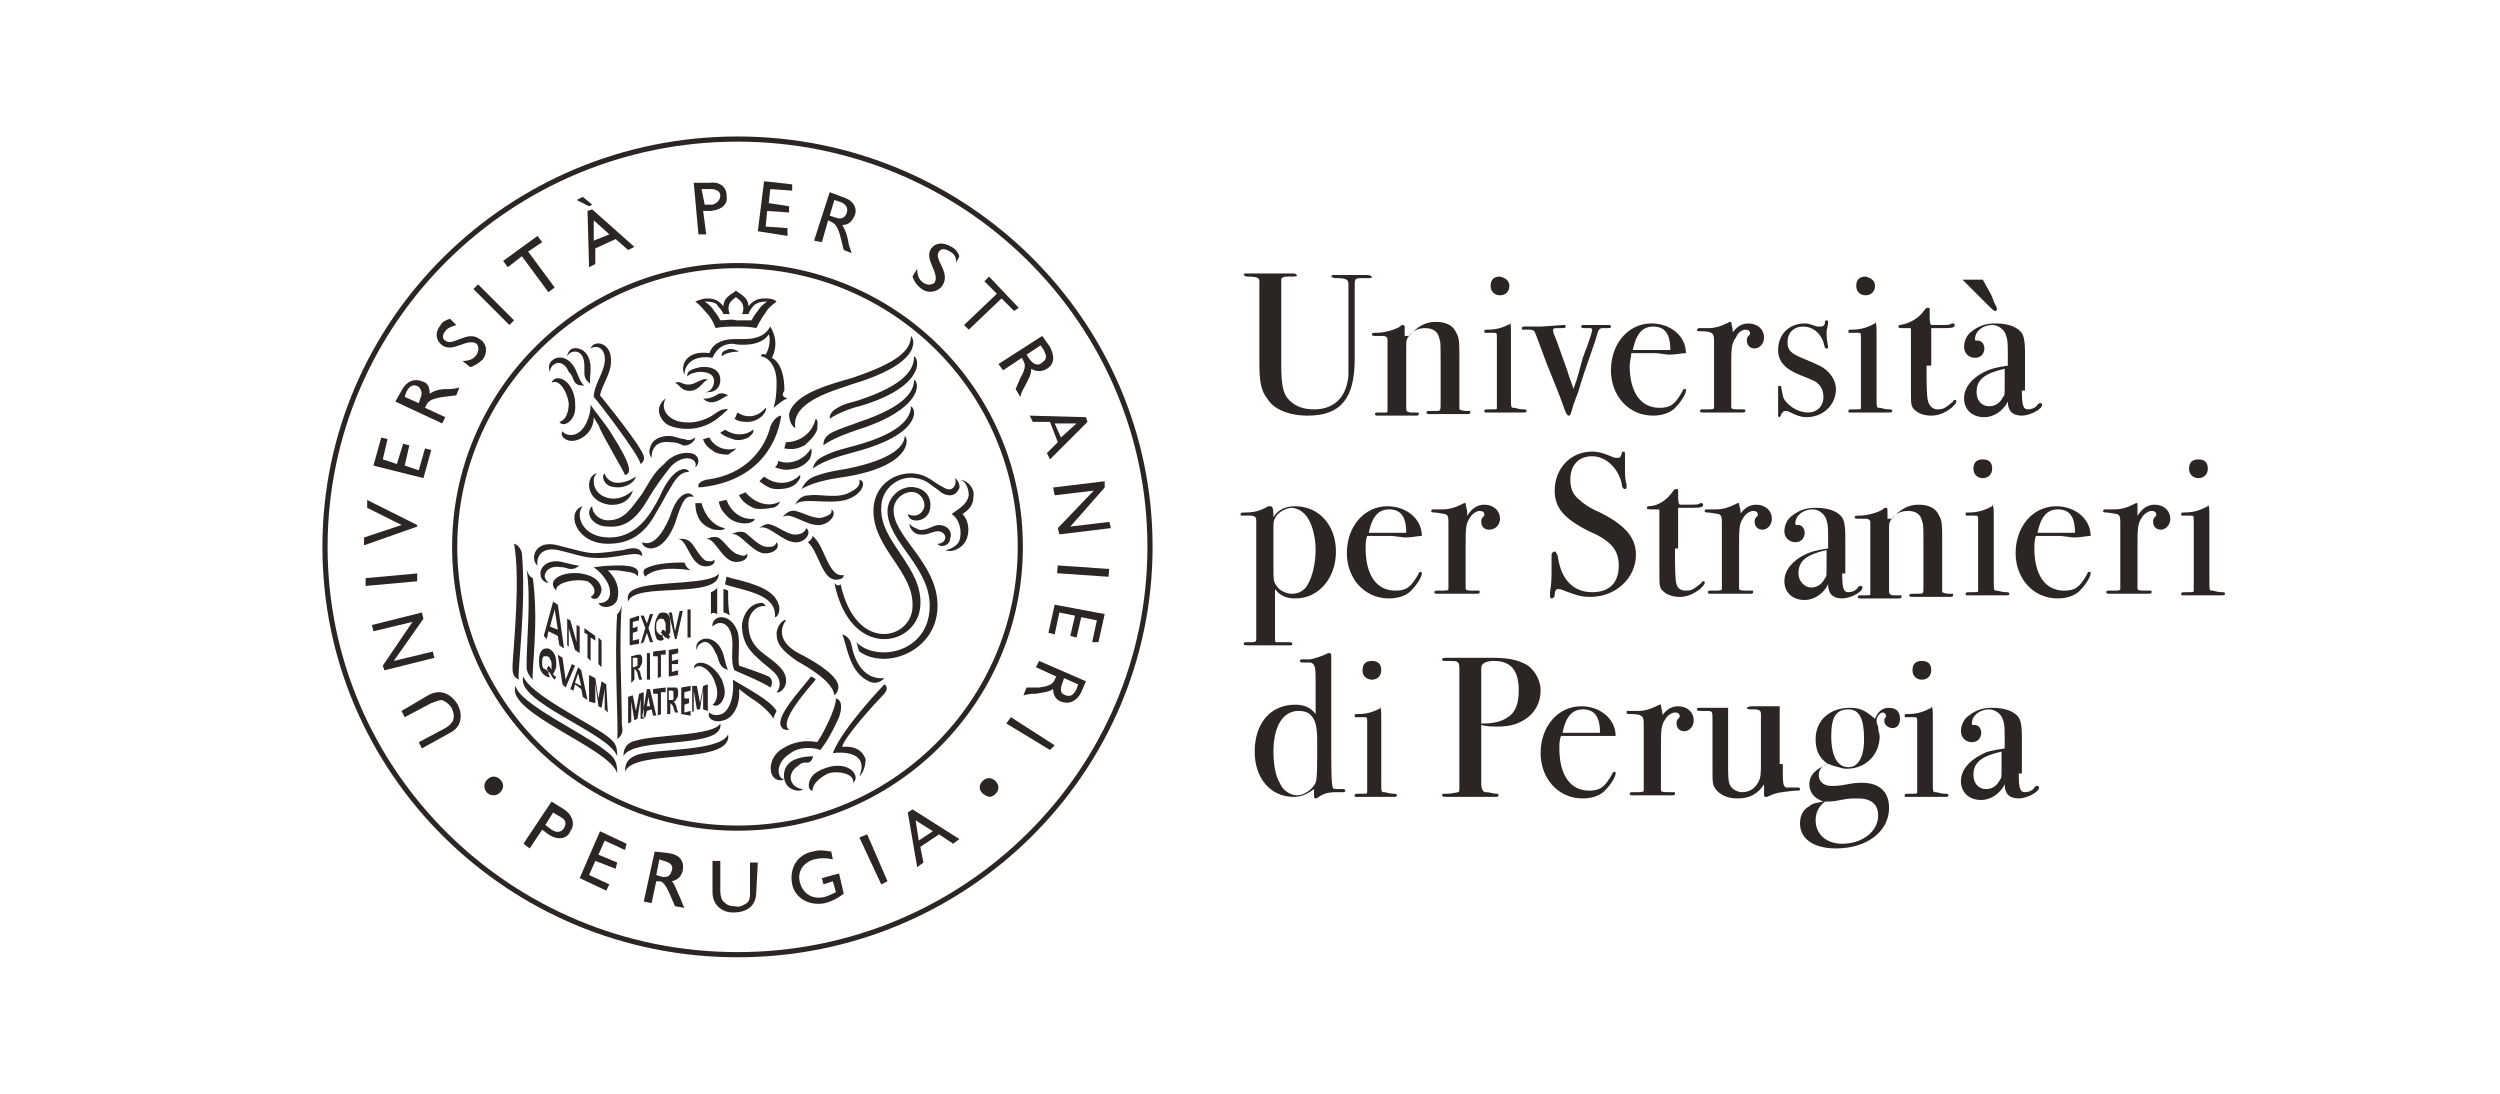 <?xml version="1.0" encoding="UTF-8"?> <svg xmlns="http://www.w3.org/2000/svg" xmlns:xlink="http://www.w3.org/1999/xlink" version="1.1" id="Livello_1" x="0px" y="0px" viewBox="0 0 160 70" style="enable-background:new 0 0 160 70;" xml:space="preserve"> <style type="text/css"> .st0{fill:none;} .st1{fill:none;stroke:#2B2523;stroke-width:0.331;} .st2{fill-rule:evenodd;clip-rule:evenodd;fill:#2B2523;} .st3{fill:#2B2523;} </style> <rect y="0" class="st0" width="160" height="70"></rect> <path class="st1" d="M20.8,35c0-14.4,11.8-26.1,26.4-26.1c14.6,0,26.4,11.7,26.4,26.1c0,14.4-11.8,26.1-26.4,26.1 C32.6,61.1,20.8,49.4,20.8,35z M29.1,35c0-9.9,8.1-18,18.1-18c10,0,18.1,8,18.1,18c0,9.9-8.1,18-18.1,18C37.2,53,29.1,44.9,29.1,35z "></path> <path class="st2" d="M41.7,29.3c0-0.7,0.4-1.1,1.2-1c0.4,0,0.6,0.1,0.8,0.2c0.4,0.1,0.8-0.3,0.8-0.5c-0.3,0.2-0.5,0.2-0.7,0.1 c-0.3,0-0.6-0.2-1-0.2c-0.5,0-1.1,0.2-1.2,0.8C41.5,28.9,41.6,29.2,41.7,29.3 M44,24.1c0.1-0.2,0.6-0.3,0.8-0.3 c0.4,0,0.9,0.1,0.9,0.6c0,0.3-0.2,0.7-0.6,0.7c0.1,0,0.1,0,0.2,0c0.5,0,0.8-0.3,0.8-0.8c0-0.5-0.4-0.9-1.3-0.8 C44.4,23.6,43.9,23.7,44,24.1 M50.4,25.5c-0.3,0.1-0.5,0.3-0.9,0.6c0.2-0.6,0.2-1.2,0.2-1.7c0-0.8-0.4-1.5-1-1.6 c0-0.1,0.1-0.2,0.3-0.1c0.3-0.5,0.3-1.1,0.2-1.3c-0.5,0.8-1.9,0.7-2.3,0.6c-0.5,0-1,0.2-1.3,0.9c-1.2-0.2-1.8,0.4-1.8,1.1 c-0.3-0.7,0.2-1.6,1.6-1.4c0.2-0.6,0.8-0.9,1.6-0.9c0.8,0,1.8,0.1,2.3-0.8c0.6,1,0.2,1.8,0.1,2c0.4,0.2,0.8,0.8,0.8,2.1 C50,25.3,50.1,25.4,50.4,25.5 M39.5,47.3c0.1-0.5-0.2-5.2,0-8c0,0,0.2-0.1,0.3-0.6c-0.2,2,0,5.8,0,7.7 C39.9,46.8,39.8,47.1,39.5,47.3 M46.2,22.8c0.2-0.2,0.7-0.3,1.1-0.3c0,0-0.5-0.3-0.8-0.1C46.1,22.5,46.2,22.8,46.2,22.8 M53.8,37.4 c1,4.5,4.6,3.5,4.6,1.4c0.1-2.2-2.5-3.7-2.5-6.1c0-1.6,1.3-2.5,2.6-2.4c0.9,0.1,1.1,0.5,1.9,0.9c0.6,0.4,0.9-0.3,0.7-0.6 c0.1,0,0.5,0.5,0.2,0.8c-0.2,0.4-0.8,0.4-1.2,0c-0.6-0.4-0.8-0.7-1.5-0.8c-1-0.2-2.2,0.6-2.2,1.9c-0.1,2.2,2.7,3.8,2.5,6.3 c-0.2,2.6-4.5,3.5-5.5-1.5C53.6,37.6,53.8,37.4,53.8,37.4 M54.8,41.1c1.3,1.3,4.6,0.7,4.7-2.2c0.1-2.6-2.7-4.2-2.7-6.2 c0-0.9,0.9-1.7,1.8-1.5c1,0.2,1.1,1.2,0.8,1.7c-0.3,0.5-1.2,0.6-1.3,0c0.4,0.2,0.8,0.1,1-0.3c0.2-0.4-0.1-1-0.6-1.1 c-0.5-0.1-1.2,0.3-1.3,1C57,34.3,60.1,36,60,38.9c-0.1,2.8-3.3,4-5,2.8C54.9,41.5,54.9,41.3,54.8,41.1 M52,34.3c0.8,0.6,1,2.7,2,2.5 c0,0.2-0.2,0.3-0.5,0.3c-0.9,0-1.1-1.8-1.8-2.4C51.9,34.6,52,34.4,52,34.3 M46.3,39.2c0-0.4,0-1.1,0-1.5c0,0,0.1,0,0.3,0.1 c0,0.7,0,1,0.1,1.6C46.6,39.3,46.4,39.2,46.3,39.2 M45.5,39.3c0-0.4,0-1,0-1.4c0,0,0.3-0.1,0.4-0.3c0,0.6,0,1.1,0,1.7l0,0 C45.7,39.2,45.6,39.2,45.5,39.3 M33.2,43.5c-0.1-0.5,0.5-4.8,0.2-8.1c0,0-0.1-0.5-0.5-0.6c0.4,2.2,0,6.1-0.1,7.8 C32.8,43,32.8,43.3,33.2,43.5 M34.1,43.5c-0.1-0.5,0.4-3.6,0-6.5c0,0-0.3-0.1-0.4-0.6c0.3,1.9,0,4.5,0,6.3 C33.7,42.9,33.8,43.2,34.1,43.5 M33,43.9c0.2,1.1,4.3,3,5.7,4.1c0.7,0.5,0.8,0.8,0.8,1.5C39.1,47.9,32.3,45.6,33,43.9 M33.5,43.3 c0.4,1.1,3.9,2.8,5.2,3.7c0.7,0.5,0.8,0.7,0.8,1.4C39,46.9,32.9,44.9,33.5,43.3 M46.6,47c-0.5,1.1-4.5,0.9-5.8,1.3 c-0.5,0.2-0.8,0.4-0.8,1.1C40.5,47.9,46.9,49,46.6,47 M46.1,46.3c-0.4,0.8-4.1,0.7-5.4,1.1c-0.5,0.1-0.8,0.4-0.8,1 C40.5,47.1,46.4,48,46.1,46.3 M41.1,34.7c0,0.3,0.4,0.4,0.5,0.4c0.9,0,1.4-1.1,1.6-1.6c0.5-1.6,0.7-1.8,1.2-1.7 c-0.2-0.4-1-0.4-1.5,1.2C42.7,33.5,42,35.1,41.1,34.7 M54.2,31.6c-0.8,0.3-1.8,0-2.4,0.1c-0.7,0-0.9,0.6-0.9,0.6 c0.4-0.5,2.1,0,3.2-0.3c1.1-0.3,1.4-1.2,0.9-1.3C55.1,31.2,54.6,31.4,54.2,31.6 M52.1,30.5c0.8-0.3,1.5-0.4,2.1-0.5 c3-0.6,3.7-1.5,3.7-2.1c0.3,0.2,0.4,1.9-3.7,2.6c-0.7,0.1-2.1,0.3-2.9,0.8C51.4,31.1,51.6,30.7,52.1,30.5 M52.7,29.2 c0.8-0.4,1.4-0.5,2.1-0.7c2.9-0.8,3.5-1.8,3.5-2.5c0.4,0.2,0.6,1.8-3.5,2.9c-0.7,0.2-2,0.5-2.8,1.1C52.1,29.8,52.1,29.5,52.7,29.2 M53.2,27.7c0.6-0.3,1.3-0.5,1.8-0.7c3-1,3.5-2,3.5-2.7c0.4,0.2,0.5,1.9-3.6,3.2c-0.6,0.2-1.7,0.6-2.2,1 C52.7,28.3,52.7,28,53.2,27.7 M53.6,26.1c0.5-0.3,0.8-0.3,1.4-0.5c3-1,3.5-2,3.5-2.8c0.4,0.2,0.6,2-3.5,3.2 c-0.5,0.1-1.5,0.5-1.9,0.8c0,0,0-0.1,0-0.1C53.1,26.6,53.2,26.3,53.6,26.1 M51,34.2c-0.5,0.1-1.2-0.5-1.6-0.6 c-0.4-0.2-0.8,0.2-0.8,0.2c0.5-0.3,1.4,0.8,2.2,0.9c0.7,0.1,1.2-0.6,0.8-0.9C51.5,34.1,51.2,34.2,51,34.2 M52.7,33.1 c-0.5,0.2-1.3-0.3-1.8-0.4c-0.5-0.1-0.8,0.4-0.8,0.4c0.5-0.4,1.5,0.6,2.4,0.5c0.7-0.1,1.1-0.8,0.7-1C53.3,32.9,53,33,52.7,33.1 M47.3,35.5c-0.5-0.1-0.9-0.8-1.2-1c-0.3-0.3-0.9,0-0.9,0c0.5-0.1,0.9,1.1,1.6,1.4c0.5,0.2,1.2-0.1,1-0.5 C47.8,35.6,47.5,35.6,47.3,35.5 M45.2,35.9c-0.4-0.2-0.7-0.9-1-1.2c-0.3-0.3-0.8-0.2-0.8-0.2c0.5,0,0.7,1.2,1.3,1.6 c0.4,0.3,1.2,0.1,1-0.3C45.6,36,45.4,35.9,45.2,35.9 M49.1,35c-0.5,0-1.1-0.7-1.4-0.9c-0.4-0.2-0.9,0.1-0.9,0.1c0.5-0.2,1.2,1,2,1.2 c0.6,0.1,1.2-0.3,0.9-0.7C49.6,35,49.4,35,49.1,35 M45.7,28.9c-0.3-0.2-0.6-0.4-0.7-0.8c0.1,0,0.3-0.1,0.4-0.1 c0.3,0.6,1,0.9,1.7,0.7c0,0.1-0.4,0.3-0.5,0.4C46.2,29.1,45.8,29,45.7,28.9 M48.2,27.5c0.1,0.2-0.2,0.4-0.3,0.5 c-0.4,0.2-0.8,0.2-1,0.1c-0.3-0.1-0.6-0.2-0.8-0.4c0.1-0.1,0.2-0.1,0.3-0.2C47,27.9,47.7,27.9,48.2,27.5 M49,26.1 c0.1,0.1-0.1,0.4-0.2,0.5c-0.3,0.3-0.7,0.4-0.9,0.4c-0.3,0-0.6,0-0.9-0.2c0.1-0.1,0.1-0.2,0.2-0.4C47.8,26.8,48.5,26.7,49,26.1 M46.4,33.8c-0.1,0.2-0.5,0.1-0.7,0.1c-0.4-0.1-0.8-0.4-0.9-0.6c-0.2-0.3-0.3-0.7-0.3-1.1c0,0,0.1,0,0.1,0c0.1,0,0.2,0,0.3,0 C45.1,33,45.7,33.7,46.4,33.8 M48.3,33.2c0,0.2-0.4,0.3-0.6,0.3c-0.5,0-0.9-0.2-1.1-0.4c-0.3-0.3-0.5-0.5-0.6-1 c0.1,0,0.3-0.1,0.5-0.1C46.8,32.8,47.5,33.3,48.3,33.2 M49.9,32.1c0,0.2-0.3,0.4-0.5,0.4c-0.5,0.1-1,0.1-1.2,0 c-0.4-0.2-0.7-0.4-0.9-0.8c0.1-0.1,0.3-0.1,0.4-0.2C48.3,32.2,49.2,32.5,49.9,32.1 M51.2,30.4c0.1,0.2-0.2,0.5-0.3,0.6 c-0.4,0.3-0.9,0.3-1.2,0.3c-0.4,0-0.7-0.2-1.1-0.5c0.1-0.1,0.2-0.2,0.3-0.3C49.7,31.1,50.6,31,51.2,30.4 M51.9,28.7 c0.1,0.1,0,0.6-0.1,0.7c-0.3,0.4-0.8,0.6-1,0.6c-0.4,0.1-0.7,0.1-1.2-0.1c0.1-0.1,0.2-0.2,0.2-0.4C50.6,29.8,51.5,29.4,51.9,28.7 M52.2,26.8c0.2,0.1,0.1,0.5,0.1,0.7c-0.2,0.5-0.6,0.8-0.8,1c-0.4,0.2-0.7,0.3-1.3,0.2c0-0.1,0.1-0.3,0.1-0.4 C51.2,28.3,52,27.7,52.2,26.8 M49.7,40.5c0,0.7,0.3,1.1,1.3,1.8c0.7,0.4,2.3,1.3,2.4,2.2c0,0,0.4-0.3,0.2-0.8 c-0.3-0.7-1.7-1.5-2.5-1.9c-1.1-0.6-1.3-1.4-0.8-2.1C50.3,39.6,49.8,39.8,49.7,40.5 M54.6,50.1c0.5-0.4-0.2-1.4-1.6-1 c-0.3,0.1-0.9,0.3-1.1,0.7c-0.2,0.3-0.2,0.8,0.1,0.8c0-0.4,0.4-0.8,1-1.1C53.6,49.3,54.7,49.5,54.6,50.1 M48.6,38.6 c-0.8,0.1-1.2,1.1-1.1,1.7c0.1,1.2,0.9,1.7,1.3,2.1c0.6,0.5,1.1,0.8,1.1,1.4c0,0.2-0.1,0.4-0.2,0.5c0.2,0.1,0.7-0.3,0.6-0.9 c-0.1-0.7-1-1.2-1.6-1.7c-0.7-0.6-0.8-1.2-0.8-1.8c0-0.6,0.5-1.2,1.1-1.1C49,38.8,48.9,38.5,48.6,38.6 M46,36.7 c-0.4,0.7-3.8,0.5-5.1,0.9c-0.6,0.2-0.8,0.4-0.7,0.9C40.6,37.2,46.1,38.4,46,36.7 M52.2,43.5c-0.5,0.6-2.4,2.7-1.7,3.2 c0.1,0-0.4,0.1-0.5-0.2c-0.4-0.6,1.2-2.3,1.9-3.2C51.9,43.3,52.2,43.4,52.2,43.5 M46.5,36.9l0.3,0.1c1.7,0.4,2.7,0.8,3,1.6 c0.2,0.4,0,0.9-0.2,0.9c0.1-1.3-1.4-1.6-2.9-2l-0.3-0.1L46.5,36.9z M43.2,24.5c0.3,0.1,0.4,0.6,1.1,0.5c0.5-0.1,0.7-0.6,1-0.7 c-0.5-0.2-0.9,0.6-1.7,0.2C43.4,24.4,43.2,24.5,43.2,24.5 M36.7,24.3c-0.1-0.3-0.2-0.4-0.3-0.5c-0.2-0.5-0.6-0.7-0.9-0.5 c-0.2,0.1-0.3,0.3-0.3,0.5c-0.1-0.2-0.1-0.5,0.1-0.7c0.4-0.4,1.2-0.3,1.6,0.7c0.2,0.5,0.3,0.7,0.5,0.9 C37.3,24.6,36.9,24.8,36.7,24.3 M41,29.7c-0.1-0.6-2.8-4.1-3-4.3c0-0.7,0.6-1.5,0.7-2.2c0.1-0.8-0.4-1.2-0.9-0.9 c0.2-0.6,1.4-0.4,1.3,0.9c0,0.7-0.6,1.5-0.7,2.1c0,0,2.7,3.3,2.8,3.9C41.3,29.5,41,29.7,41,29.7 M37.4,23.9c0-0.3,0-0.4,0-0.5 c0-0.5-0.2-0.9-0.6-0.9c-0.2,0-0.4,0.1-0.5,0.3c0-0.2,0.2-0.5,0.4-0.5c0.5-0.1,1.1,0.3,1.1,1.3c0,0.4-0.1,0.8,0,1 C37.8,24.5,37.4,24.4,37.4,23.9 M38.3,27.2c-0.2-0.3-0.3-0.5-0.3-0.5c0,0.9-0.7,1.4-1.2,1.5c-0.6,0.1-1-0.3-0.8-0.6 c0.1,0.2,0.5,0.3,0.8,0.2c0.6-0.2,1-1.1,1-1.9c0.1,0.2,1,1.3,1.3,1.8c1.4,2.2,1.3,2.6,0.9,2.7C39.9,30.1,38.5,27.8,38.3,27.2 M35.3,24.5c0.2-0.6,1.3-0.3,1.5,1.1c0,0.3,0.1,0.8-0.2,1.2c-0.2,0.3-0.6,0.5-0.8,0.2c0.4-0.1,0.6-0.6,0.6-1.2 C36.3,25.1,35.8,24.2,35.3,24.5 M40.7,30.5c-0.3,0.2-0.7,0.4-1.2,0.4c-0.3,0-0.7-0.2-0.8-0.6c-0.1,0.1-0.1,0.1-0.1,0.2 c0,0.3,0.2,0.5,0.4,0.6C39.9,31.4,40.6,30.9,40.7,30.5 M49.3,44c-0.4-0.3-1.6-0.8-2.3-1.1c-0.3-0.7,0-1.6-0.2-2.3 c-0.2-0.8-0.8-0.9-1.2-0.5c-0.1-0.7,1.1-1,1.6,0.3c0.2,0.6,0,1.7,0.1,2.2c0,0,1.5,0.5,1.9,0.7C49.6,43.6,49.3,44,49.3,44 M46,42.3 c-0.1-0.3-0.1-0.4-0.2-0.5c-0.2-0.5-0.5-0.8-0.8-0.7c-0.2,0.1-0.4,0.2-0.4,0.5c-0.1-0.2,0-0.5,0.2-0.6c0.4-0.3,1.2-0.1,1.5,0.9 c0.1,0.4,0.2,0.8,0.3,1C46.6,42.8,46.2,42.9,46,42.3 M48.1,44.7c-0.3-0.2-0.8-0.6-0.8-0.6c0.1,1.2-0.5,1.9-1,2 c-0.5,0.2-1.1-0.1-0.9-0.5c0.2,0.2,0.5,0.2,0.8,0.1c0.6-0.3,0.8-1.4,0.7-2.2c0.8,0.5,2.4,1.3,2.8,2c-0.1,0.2-0.2,0.4-0.2,0.5 C49.3,45.6,48.6,45,48.1,44.7 M44.4,42.8c0-0.6,1.1-0.6,1.8,0.7c0.1,0.3,0.3,0.8,0.1,1.2c-0.1,0.3-0.4,0.6-0.7,0.4 c0.3-0.2,0.4-0.8,0.2-1.3C45.6,43,44.8,42.3,44.4,42.8 M37.3,32.4c-0.5,0.5-0.1,2,1.7,2c1.1,0,2-0.6,2.7-1.7 c0.5-0.8,0.6-1.1,0.7-1.3c0.8-1.6,1.6-1.5,1.7-1.2c-0.6,0-0.9,0.5-1.3,1.2c-0.2,0.3-0.2,0.4-0.8,1.4c-0.8,1.5-1.8,2-3.1,2 C36.8,34.8,36.2,32.7,37.3,32.4 M46.3,19.6c0-0.6,0.6-0.8,0.8-1c0.2,0.2,0.8,0.4,0.8,1c0.4-0.5,0.8-0.5,1.1-0.5c0.1,0,0.5,0,0.7,0.2 c-0.4,0.3-0.6,0.5-0.7,0.7c-0.3,0.4-0.6,1-0.6,1c-0.4-0.1-0.9-0.1-1.3-0.1c-0.4,0-0.9,0-1.3,0.1c0,0-0.2-0.6-0.6-1 c-0.2-0.2-0.3-0.4-0.7-0.7c0.2-0.1,0.6-0.2,0.7-0.2C45.5,19.1,45.9,19.1,46.3,19.6 M47.1,19c0,0.1-0.7,0.3-0.4,1.1l-0.4,0 c-0.1-0.3-0.4-0.5-0.4-0.6c-0.2-0.2-0.6-0.2-0.8-0.2c0.3,0.2,0.5,0.4,0.6,0.6c0.1,0.1,0.3,0.4,0.4,0.6c0.4,0,0.8-0.1,1,0 c0.3,0,0.7,0,1,0c0.1-0.2,0.3-0.5,0.4-0.6c0.1-0.2,0.3-0.4,0.6-0.6c-0.2,0-0.5,0-0.8,0.2c-0.1,0.1-0.3,0.3-0.4,0.6l-0.4,0 C47.8,19.3,47.1,19.1,47.1,19 M50,26.6c-0.3,2.1-1.8,4.3-5.3,4.6l0-0.2c0,0,0.1-0.2,0.5-0.3c2.6-0.3,3.8-2.1,4.1-3.4 C49.6,26.6,50,26.6,50,26.6 M42.6,25.5c-0.4,0.8,0.3,1.4,1,1.5c0.6,0.1,1.2,0,1.8-0.3c0.4-0.2,0.7-0.6,1.2-0.5 c-0.4,0.3-1.3,1.5-3.2,1.2c-0.5-0.1-0.7-0.2-0.9-0.4C41.7,26.1,42.6,25.5,42.6,25.5 M46.6,25.3c-0.3,0.1-0.8,0.6-1.3,0.4 c-0.1,0-0.2-0.1-0.3-0.2c0,0,0.4,0.1,1-0.3C46.3,25.1,46.6,25.3,46.6,25.3 M50.9,27.4c-0.3-1.7,2.5-2.4,3.6-2.8 c4.4-1.3,4.1-2.8,3.8-3.1c0,0.9-0.8,1.7-3.8,2.7c-1.4,0.4-3.7,1-4,2.3C50.5,27.2,50.9,27.4,50.9,27.4 M53.7,45.9 c-0.4,0.9-0.8,1.6-1.2,2.1c-0.5-0.2-1.4-0.2-1.9,0.2c-1,0.6-0.9,1.6-0.4,1.7c-1.1,0.3-1.2-1.4-0.1-2c1.1-0.7,2.2-0.4,2.2-0.4 c0.3-0.4,1.2-2.1,1.2-2.8C53.9,44.8,53.9,45.3,53.7,45.9 M51.6,48.8c-0.3,0-0.4,0.1-0.5,0.2c-0.5,0.3-0.6,0.8-0.4,1.1 c0.1,0.2,0.4,0.4,0.7,0.4c-0.2,0.2-0.7,0.1-1-0.2c-0.4-0.5-0.3-1.4,0.5-1.7c0.2-0.1,0.7-0.2,1.1-0.2C52.1,48.4,51.9,48.9,51.6,48.8 M56.5,44.5c-0.4,0.4-2.5,2.7-2.6,3.3c1.1-0.1,1.4,0.5,1.5,0.8c0,0.3-0.1,0.8-0.4,1.1c0.1-0.3,0.2-0.6,0.1-0.9 c-0.2-0.6-1.1-0.7-1.8-0.6c0.6-1.6,3.3-4.4,3.3-4.4S57,44,56.5,44.5 M54.5,41.3c0.3,1.5,1.1,2.2,2.1,2.1c0,0-0.4,0.5-1,0.2 c-1.3-0.6-1.4-2.4-1.7-3C53.9,40.6,54.4,40.7,54.5,41.3 M40.5,31.4c-0.4,1.4-2.7,1.1-2.8-0.3c0-0.1,0-0.3,0.1-0.5 c0.1-0.2,0.3-0.3,0.4-0.3c-0.2,0.2-0.2,0.3-0.2,0.5c0,0.4,0.2,0.7,0.5,0.9C39.2,32.1,39.9,31.9,40.5,31.4 M43.8,36 c-1.1,0-2,0.1-2.5,0.4c-0.2,0.1-0.1,0.4,0,0.5c0.8-0.8,2.9-0.4,2.9-0.4C43.9,36.3,43.9,36.2,43.8,36 M37.9,32.4c0,0.5,0.5,0.9,1,0.9 c1.1,0,1.5-0.8,2.2-1.7c0.6-1,0.8-1.4,1.4-1.9c0.4-0.5,1.1-0.8,1.7-0.7c0.6,0.1,0.6,0.7,0.3,0.9c0.2-0.6-0.8-0.9-1.6,0 c-0.4,0.5-1,1.3-1.4,2c-0.7,1.2-1.4,1.9-2.6,1.8C37.9,33.7,37.4,32.8,37.9,32.4 M35.6,37.8c-0.8-0.8,0.8-1.4,2-1 c0.3,0.1,0.8,0.3,0.9,0.9c0,0.3-0.3,0.9-0.7,0.5c0.4-0.2,0.3-0.7-0.2-1C36.8,37,35.5,37.3,35.6,37.8 M39.5,36.5c-0.3,0-0.6,0-0.6,0 c0.8,0.8,0.7,1.5,0.6,1.9c-0.2,0.5-1,0.6-1.2,0.2c0.3,0,0.6-0.1,0.7-0.4c0.2-0.6-0.3-1.4-1-1.9c0.2,0,0.6-0.1,1.2-0.1 c1.8-0.1,1.7,0.4,1.6,0.7C40.7,36.6,40.1,36.6,39.5,36.5 M36.4,36.4c-0.3-0.1-0.4-0.1-0.5-0.1c-0.5-0.1-0.9,0.1-1,0.4 c-0.1,0.2,0,0.4,0.2,0.6c-0.2,0-0.5-0.2-0.5-0.5c-0.1-0.5,0.5-1.1,1.5-0.8c0.4,0.1,0.8,0.2,1,0.2C37.1,36.1,36.9,36.5,36.4,36.4 M41.1,35.6c-0.4-0.4-1.7,0.2-3.1,0.1c-0.6,0-1.4-0.3-2.3-0.5c-1-0.2-1.4,0.4-1.3,1c-0.5-0.4-0.2-1.7,1.3-1.3 c0.8,0.2,1.8,0.5,2.3,0.5c0.6,0,1.2-0.1,1.9-0.2C41.2,34.8,41.1,35.6,41.1,35.6 M37.6,44.8l-0.3-0.2l-0.1-0.5l-0.4-0.3l-0.1,0.4 l-0.2-0.1l0.5-1.4l0.2,0.2L37.6,44.8z M37.2,43.9L37,43.1l-0.2,0.6L37.2,43.9z M36,43.8l-0.3-1.9l0.3,0.2l0.2,1.4l0.4-1l0.2,0.1 L36.2,44L36,43.8z M35.1,43c0-0.1-0.1-0.1-0.1-0.2l0.1-0.2c0.1,0.1,0.2,0.2,0.2,0.3c0,0,0-0.1,0-0.1c0-0.1,0-0.1,0-0.2 c0-0.2,0-0.3-0.1-0.4c0-0.1-0.1-0.2-0.2-0.2c-0.1,0-0.2,0-0.2,0c-0.1,0.1-0.1,0.2-0.1,0.4c0,0.2,0,0.3,0.1,0.4 C34.9,42.8,35,42.9,35.1,43C35.1,43,35.1,43,35.1,43c0,0.1,0,0.2,0.1,0.3c0,0-0.1,0.1-0.2,0c-0.2-0.1-0.3-0.2-0.4-0.4 c-0.1-0.2-0.1-0.4-0.1-0.7c0-0.3,0.1-0.5,0.2-0.6c0.1-0.1,0.2-0.1,0.4-0.1c0.2,0.1,0.3,0.2,0.4,0.4c0.1,0.2,0.1,0.4,0.1,0.7 c0,0.1,0,0.2-0.1,0.3c0,0.1,0,0.1-0.1,0.2c0,0.1,0.1,0.2,0.2,0.2l-0.1,0.2c0,0-0.1-0.1-0.1-0.1C35.3,43.3,35.2,43,35.1,43 M37.7,44.9l0-1.7l0.4,0.2l0.2,1.3l0.2-1.1l0.3,0.2l0.1,1.8l-0.2-0.2l0-1.3l-0.2,1.2l-0.2-0.1l-0.2-1.5l0,1.3L37.7,44.9z M36.3,41.3 l0-1.7l0.2,0.1l0.4,1.4l0-1.1l0.2,0.1l0,1.7l-0.3-0.2l-0.4-1.4l0,1.2L36.3,41.3z M37.6,42.1l0-1.5l-0.2-0.1v-0.3l0.7,0.5v0.3 l-0.3-0.2l0,1.5L37.6,42.1z M38.3,42.5v-1.7l0.2,0.2v1.7L38.3,42.5z M36.1,41.5l-0.3-0.2l-0.1-0.6l-0.6-0.3L35,40.9l-0.2-0.2 l0.6-2.2l0.3,0.2L36.1,41.5z M35.7,40.3L35.5,39l-0.3,1.1L35.7,40.3z M41.4,43.5v-1.7l0.2,0v1.7L41.4,43.5z M40.4,43.7V42l0.4-0.1 c0.1,0,0.2,0,0.2,0c0,0,0.1,0.1,0.1,0.2c0,0.1,0,0.1,0,0.2c0,0.1,0,0.2-0.1,0.3c0,0.1-0.1,0.2-0.2,0.2c0,0,0.1,0.1,0.1,0.1 c0,0,0.1,0.1,0.1,0.3l0.1,0.3l-0.2,0l-0.1-0.4c0-0.1-0.1-0.2-0.1-0.2c0,0-0.1-0.1-0.1-0.1c0,0,0,0,0,0l0,0v0.7L40.4,43.7z M40.6,42.7L40.6,42.7c0.2-0.1,0.2-0.1,0.2-0.1c0,0,0,0,0-0.1c0,0,0-0.1,0-0.2c0-0.1,0-0.1,0-0.2c0,0,0,0-0.1,0c0,0,0,0-0.1,0 l-0.1,0V42.7z M42.1,43.4V42l-0.3,0v-0.3l0.8-0.1v0.3l-0.3,0v1.4L42.1,43.4z M42.8,43.3v-1.7l0.6-0.1v0.3L43,41.9v0.4l0.4-0.1v0.3 l-0.4,0v0.5l0.4-0.1v0.3L42.8,43.3z M42.7,45.7v-1.7l0.4,0c0.1,0,0.2,0,0.2,0c0,0,0.1,0.1,0.1,0.2c0,0.1,0,0.1,0,0.2 c0,0.1,0,0.2-0.1,0.3c0,0.1-0.1,0.2-0.2,0.2c0,0,0.1,0.1,0.1,0.1c0,0.1,0.1,0.1,0.1,0.3l0.1,0.3l-0.2,0l-0.1-0.3 c0-0.1-0.1-0.2-0.1-0.2c0,0-0.1-0.1-0.1-0.1c0,0,0,0,0,0l0,0v0.7L42.7,45.7z M42.9,44.8L42.9,44.8c0.2,0,0.2,0,0.2-0.1 c0,0,0,0,0-0.1c0,0,0-0.1,0-0.1c0-0.1,0-0.1,0-0.2c0,0,0-0.1-0.1-0.1c0,0,0,0-0.1,0l-0.1,0V44.8z M40.2,46.3v-1.7l0.3-0.1l0.2,1 l0.2-1.1l0.3-0.1V46l-0.2,0l0-1.3l-0.2,1.3l-0.2,0.1l-0.2-1.2v1.3L40.2,46.3z M42,45.8l-0.2,0l-0.1-0.4l-0.3,0.1l-0.1,0.4l-0.2,0 l0.3-1.8l0.2,0L42,45.8z M41.6,45.2l-0.1-0.6l-0.1,0.6L41.6,45.2z M42.1,45.8v-1.4l-0.3,0v-0.3l0.8-0.1v0.3l-0.3,0v1.4L42.1,45.8z M43.6,45.7v-1.7l0.6-0.1v0.3l-0.4,0.1v0.4l0.3,0v0.3l-0.3,0.1v0.5l0.4-0.1v0.3L43.6,45.7z M44.3,45.6v-1.7l0.3,0l0.2,1.1l0.2-1.1 l0.3-0.1v1.7L45,45.4l0-1.3l-0.2,1.3l-0.2,0l-0.2-1.2v1.3L44.3,45.6z M41,41.2l0.3-1l-0.3-0.8l0.2,0l0.2,0.5l0.2-0.6l0.2,0l-0.3,0.9 l0.3,0.9l-0.2,0l-0.2-0.6l-0.2,0.6L41,41.2z M44,40.8l0-1.8l0.2,0l0,1.8L44,40.8z M42.4,40.6c0,0-0.1-0.1-0.1-0.1l0.1-0.2 c0.1,0,0.2,0.1,0.2,0.2c0-0.1,0-0.1,0-0.2c0-0.1,0-0.1,0-0.2c0-0.2,0-0.3-0.1-0.4c0-0.1-0.1-0.1-0.2-0.1c-0.1,0-0.1,0-0.2,0.1 c-0.1,0.1-0.1,0.2-0.1,0.4c0,0.2,0,0.3,0.1,0.4C42.2,40.6,42.3,40.7,42.4,40.6C42.4,40.7,42.4,40.7,42.4,40.6c0,0.1,0,0.2,0.1,0.3 c0,0-0.1,0.1-0.2,0.1c-0.2,0-0.3-0.1-0.3-0.2c-0.1-0.2-0.1-0.4-0.1-0.7c0-0.3,0.1-0.5,0.2-0.7c0.1-0.2,0.2-0.2,0.4-0.2 c0.1,0,0.3,0.1,0.3,0.2c0.1,0.1,0.1,0.4,0.1,0.6c0,0.1,0,0.3,0,0.4c0,0.1,0,0.1-0.1,0.2c0,0.1,0.1,0.1,0.1,0.1l-0.1,0.2 c0,0-0.1,0-0.1-0.1C42.6,40.9,42.5,40.7,42.4,40.6 M43.2,40.9l-0.4-1.7l0.2,0l0.2,1.2l0.3-1.3l0.2,0l-0.4,1.8L43.2,40.9z M40.3,41.3 v-1.7l0.6-0.2v0.3l-0.4,0.1v0.4l0.3-0.1v0.3l-0.3,0.1V41l0.4-0.1v0.3L40.3,41.3z M60,34.8c0.3,0,0.5-0.2,0.5-0.4 c0-0.2-0.2-0.4-0.5-0.4c-0.3,0-0.7,0.3-1.2,0.2c-0.2,0-0.6-0.3-0.6-0.7c0.2,0.3,0.5,0.3,0.6,0.4c0.5,0.1,0.9-0.3,1.3-0.3 c0.5,0,0.9,0.4,0.7,0.9C60.8,34.9,60.2,35.1,60,34.8 M62,31.7c0-0.3-0.1-0.8-0.5-1c0.5,0.1,0.9,0.6,0.8,1.1c0,0.6-0.4,0.9-0.7,1.1 c0.5,0.5,0.5,1.5,0,2c-0.2,0.2-0.7,0.5-1.1,0.3c0.3,0,0.8-0.3,0.9-0.6c0.2-0.6,0-1.4-0.5-1.7C61.3,32.6,61.9,32.3,62,31.7"></path> <path class="st3" d="M82,23.3c0,1.3,0.1,1.9,0.5,2.3c0.4,0.4,0.9,0.6,1.6,0.6c1.3,0,2.1-0.8,2.2-2.2c0-0.4,0-0.4,0-2.8v-0.7l0-1 l0-0.9c0-0.2,0-0.4,0-0.4c0-0.3-0.1-0.4-0.8-0.4c-0.2,0-0.3-0.1-0.3-0.1c0-0.1,0.1-0.1,0.2-0.1c0,0,0.1,0,0.2,0c0.2,0,0.5,0,1.1,0 c0.3,0,0.4,0,0.6,0h0.2c0.2,0,0.3,0.1,0.3,0.1c0,0.1-0.1,0.1-0.2,0.1c0,0,0,0-0.3,0c-0.1,0-0.1,0-0.2,0c-0.4,0-0.4,0.1-0.4,0.5V23 c0,2.5-0.9,3.6-3,3.6c-1.2,0-2.2-0.4-2.6-1.1c-0.4-0.5-0.5-1.1-0.5-2.3v-2.9c0-2.2,0-2.2,0-2.3c0-0.2-0.1-0.3-0.8-0.3 c-0.1,0-0.2-0.1-0.2-0.1c0-0.1,0.1-0.1,0.2-0.1h0.2c0.2,0,0.4,0,0.7,0l1.9,0c0.1,0,0.1,0,0.2,0c0.1,0,0.2,0.1,0.2,0.1 c0,0.1,0,0.1-0.6,0.1c-0.3,0-0.4,0.1-0.4,0.2c0,0.1,0,0.1,0,0.7V23.3z"></path> <path class="st3" d="M90.2,21.5c0.5-0.6,1-0.9,1.7-0.9c0.6,0,1.1,0.2,1.3,0.7c0.2,0.3,0.2,0.7,0.2,1.5v2.9c0,0.4,0,0.4,0,0.5 c0,0,0.2,0.1,0.4,0.1c0,0,0.1,0,0.1,0h0.1c0.1,0,0.1,0,0.1,0.1c0,0.1-0.1,0.1-0.2,0.1h-0.2c-0.2,0-0.4,0-0.6,0c-0.8,0-1.4,0-1.5,0 h-0.1c-0.1,0-0.2,0-0.2-0.1c0-0.1,0-0.1,0.6-0.1c0.3,0,0.3,0,0.3-0.5v-2.5c0-1.4,0-1.4-0.1-1.7c-0.1-0.4-0.4-0.6-0.9-0.6 c-0.5,0-0.8,0.2-1.1,0.6c-0.1,0.2-0.1,0.2-0.1,0.5v3.6l0,0.5c0,0.1,0.1,0.2,0.3,0.2l0.4,0c0.1,0,0.1,0,0.1,0.1 c0,0.1-0.1,0.1-0.2,0.1h-0.2c-0.1,0-0.7,0-0.9,0c-0.3,0-1,0-1.2,0h-0.1c-0.1,0-0.2,0-0.2-0.1c0-0.1,0.1-0.1,0.2-0.1 c0.1,0,0.2,0,0.4,0c0.2,0,0.2,0,0.2-0.1l0-0.2v-0.3v-2.5c0-1.1,0-1.5,0-1.6c0-0.1-0.1-0.2-0.3-0.2c-0.1,0-0.1,0-0.3,0h-0.1 c-0.2,0-0.3,0-0.3-0.1c0-0.1,0.1-0.1,0.3-0.1c0.5,0,1.2-0.2,1.5-0.4c0.1-0.1,0.1-0.1,0.2-0.1c0.1,0,0.1,0.1,0.1,0.2V21.5z"></path> <path class="st3" d="M96.6,20.6c0.1,0.1,0.1,0.3,0.1,0.7c0,0.1,0,0.1,0,0.6v3.5c0,0.7,0,0.7,0.2,0.7c0.1,0,0.3,0.1,0.6,0.1 c0.1,0,0.2,0,0.2,0.1c0,0.1-0.1,0.1-0.2,0.1c-0.1,0-0.1,0-0.3,0c-0.3,0-0.4,0-0.6,0l-1.3,0c-0.1,0-0.1,0-0.2,0c-0.1,0-0.1,0-0.1-0.1 c0-0.1,0.1-0.1,0.3-0.1c0.5,0,0.5,0,0.5-0.1c0,0,0-0.2,0-0.5v-2.9v-0.6l0-0.4c0-0.4,0-0.4-0.2-0.4l-0.4,0c-0.1,0-0.1,0-0.1,0 c-0.1,0-0.1,0-0.1-0.1c0-0.1,0-0.1,0.2-0.1c0.7,0,1.1-0.2,1.5-0.4L96.6,20.6z M96.6,18.3c0,0.3-0.2,0.6-0.6,0.6 c-0.3,0-0.6-0.2-0.6-0.6c0-0.4,0.2-0.6,0.6-0.6C96.4,17.8,96.6,18,96.6,18.3"></path> <path class="st3" d="M100.1,20.8c0.1,0,0.1,0,0.1,0.1c0,0.1-0.1,0.1-0.4,0.1c-0.3,0-0.4,0-0.4,0.1c0,0.1,0,0.2,0.1,0.4 c0.1,0.2,0.5,1.4,0.8,2.2c0.2,0.7,0.3,0.8,0.4,1.2c0.3-0.8,0.4-1.3,0.6-2c0.5-1.3,0.6-1.7,0.6-1.8c0-0.1-0.1-0.1-0.2-0.1 c-0.1,0-0.1,0-0.2,0h-0.1c-0.1,0-0.2,0-0.2-0.1c0-0.1,0.1-0.1,0.2-0.1l0.8,0l0.5,0c0.4,0,0.4,0,0.4,0.1c0,0.1-0.1,0.1-0.2,0.1 c-0.1,0-0.1,0-0.2,0h-0.1c-0.3,0-0.3,0.1-0.5,0.8c-0.7,2-0.8,2.3-1.1,3.3c-0.1,0.3-0.2,0.5-0.3,0.8c-0.2,0.7-0.2,0.7-0.3,0.7 c-0.1,0-0.1-0.1-0.2-0.2c0-0.1-0.1-0.2-0.1-0.3c-0.2-0.6-1.1-2.8-1.1-2.8c-0.6-1.6-0.7-1.9-0.8-2.1c-0.1-0.1-0.2-0.1-0.4-0.1l-0.3,0 c-0.1,0-0.1,0-0.1-0.1c0-0.1,0.1-0.1,0.2-0.1l0.9,0C98.9,20.9,99.9,20.8,100.1,20.8L100.1,20.8z"></path> <path class="st3" d="M106,22.6c-0.3,0-0.6,0-1.6,0c0,0.3-0.1,0.5-0.1,0.8c0,1.7,0.7,2.7,1.9,2.7c0.7,0,1-0.2,1.5-1.1 c0-0.1,0.1-0.1,0.1-0.1c0.1,0,0.1,0,0.1,0.1c0,0.2-0.3,0.7-0.6,1c-0.3,0.4-0.9,0.6-1.5,0.6c-1.6,0-2.7-1.3-2.7-2.9 c0-1.7,1.1-3,2.6-3c1.2,0,2.2,0.8,2.2,1.9c-0.3,0-0.6,0.1-1.1,0.1L106,22.6z M106.9,22.4c0-1.1-0.4-1.5-1.1-1.5 c-0.7,0-1.1,0.5-1.3,1.5H106.9z"></path> <path class="st3" d="M110.7,21.6c0.3-0.6,0.7-0.9,1.2-0.9c0.6,0,1,0.4,1,0.9c0,0.4-0.3,0.7-0.6,0.7c-0.3,0-0.5-0.2-0.5-0.5 c0-0.1,0-0.2,0.1-0.3c0.1-0.1,0.1-0.1,0.1-0.2c0-0.1-0.1-0.2-0.3-0.2c-0.2,0-0.5,0.2-0.6,0.5c-0.3,0.4-0.3,0.7-0.3,2v2.2V26 c0,0.2,0,0.2,0.8,0.2c0.1,0,0.1,0,0.1,0.1c0,0.1-0.1,0.1-0.2,0.1c-0.1,0-0.3,0-0.6,0c-0.3,0-0.7,0-1,0c-0.2,0-0.4,0-0.5,0 c-0.2,0-0.3,0-0.4,0c-0.1,0-0.2,0-0.2-0.1c0-0.1,0.1-0.1,0.2-0.1h0.2c0.3,0,0.5,0,0.5-0.1c0-0.1,0-0.1,0-0.5v-3.5 c0-0.6,0-0.7-0.2-0.8c-0.1-0.1-0.5-0.1-0.7-0.1c-0.1,0-0.2,0-0.2-0.1c0,0,0.1-0.1,0.1-0.1h0.1c0.3,0,0.5,0,0.6,0 c0.3,0,0.7-0.1,1.1-0.3l0.2-0.1l0.1,0c0,0.2,0.1,0.4,0.1,0.6V21.6z"></path> <path class="st3" d="M116.9,21.2c0,0.4,0,0.4,0.1,1v0c0,0.1,0,0.1-0.1,0.1c-0.1,0-0.1,0-0.2-0.4c-0.2-0.6-0.7-1-1.3-1 c-0.6,0-1,0.4-1,1c0,0.5,0.2,0.7,0.9,1c1.2,0.5,1.4,0.6,1.7,0.9c0.3,0.3,0.5,0.7,0.5,1.1c0,1-0.8,1.8-1.9,1.8c-0.3,0-0.6-0.1-1-0.3 c-0.2-0.1-0.2-0.1-0.3-0.1c-0.2,0-0.2,0.1-0.3,0.2c0,0.1-0.1,0.2-0.1,0.2c-0.1,0-0.1-0.1-0.1-0.1c0,0,0-0.1,0-0.2c0-0.2,0-0.5,0-0.8 c0-0.1,0-0.5,0-0.7v-0.1c0-0.1,0-0.1,0.1-0.1s0.1,0,0.1,0.1c0.1,0.5,0.1,0.7,0.3,0.9c0.3,0.4,0.9,0.7,1.4,0.7c0.6,0,1-0.4,1-1 c0-0.3-0.1-0.6-0.3-0.8c-0.2-0.2-0.2-0.2-1.2-0.6c-1-0.4-1.4-0.9-1.4-1.6c0-1,0.7-1.7,1.7-1.7c0.2,0,0.2,0,0.8,0.2 c0.1,0,0.2,0,0.2,0c0.2,0,0.3-0.1,0.3-0.3c0-0.1,0.1-0.1,0.1-0.1c0.1,0,0.1,0.1,0.1,0.1c0,0,0,0,0,0.1L116.9,21.2z"></path> <path class="st3" d="M120,20.6c0.1,0.1,0.1,0.3,0.1,0.7c0,0.1,0,0.1,0,0.6v3.5c0,0.7,0,0.7,0.2,0.7c0.1,0,0.3,0.1,0.6,0.1 c0.1,0,0.2,0,0.2,0.1c0,0.1-0.1,0.1-0.2,0.1c-0.1,0-0.1,0-0.3,0c-0.3,0-0.4,0-0.6,0l-1.4,0c-0.1,0-0.1,0-0.2,0c-0.1,0-0.1,0-0.1-0.1 c0-0.1,0.1-0.1,0.3-0.1c0.5,0,0.5,0,0.5-0.1c0,0,0-0.2,0-0.5v-2.9v-0.6l0-0.4c0-0.4,0-0.4-0.2-0.4l-0.4,0c-0.1,0-0.1,0-0.1,0 c-0.1,0-0.1,0-0.1-0.1c0-0.1,0-0.1,0.2-0.1c0.7,0,1.1-0.2,1.5-0.4L120,20.6z M120,18.3c0,0.3-0.2,0.6-0.6,0.6 c-0.3,0-0.6-0.2-0.6-0.6c0-0.4,0.2-0.6,0.6-0.6C119.8,17.8,120,18,120,18.3"></path> <path class="st3" d="M123.3,23.4c0,1.1,0,2,0.1,2.3c0.1,0.3,0.3,0.5,0.6,0.5c0.4,0,0.5-0.1,1-0.5c0-0.1,0.1-0.1,0.1-0.1 c0.1,0,0.1,0,0.1,0.1c0,0.1-0.1,0.2-0.3,0.4c-0.4,0.3-0.8,0.5-1.3,0.5c-0.4,0-0.8-0.1-1.1-0.4c-0.2-0.2-0.2-0.4-0.2-1.2v-3.6v-0.3 c0-0.1,0-0.1-0.1-0.1h-0.2h-0.2c-0.2,0-0.3,0-0.3-0.1c0-0.1,0.1-0.1,0.1-0.1c0.6-0.1,1.2-0.4,1.6-1c0.1-0.1,0.1-0.1,0.2-0.1 c0.1,0,0.1,0,0.1,0.1v0.1c0,0.1,0,0.1,0,0.2c0,0.4,0,0.6,0.1,0.7c0.1,0,0.2,0,0.4,0c0.7,0,0.8,0,0.9-0.1c0,0,0.1,0,0.1,0 c0.1,0,0.1,0.1,0.1,0.1c0,0.2-0.2,0.2-1,0.2c-0.1,0-0.2,0-0.5,0V23.4z"></path> <path class="st3" d="M129.4,25c0,1,0.1,1.2,0.4,1.2c0.2,0,0.5-0.1,0.6-0.3c0.1-0.1,0.1-0.1,0.2-0.1c0,0,0.1,0,0.1,0.1 c0,0.3-0.8,0.7-1.3,0.7c-0.6,0-0.9-0.3-0.9-0.9c-0.3,0.6-0.9,1-1.5,1c-0.8,0-1.3-0.5-1.3-1.2c0-0.7,0.5-1.3,1.3-1.7 c0.4-0.2,0.8-0.3,1.5-0.4V23c0-1,0-1.2-0.1-1.5c-0.1-0.4-0.5-0.7-0.9-0.7c-0.6,0-1.1,0.4-1.1,0.9c0,0.1,0,0.1,0.2,0.1 c0.2,0,0.4,0.2,0.4,0.5c0,0.3-0.2,0.6-0.6,0.6c-0.4,0-0.7-0.3-0.7-0.7c0-0.4,0.2-0.8,0.5-1c0.4-0.3,0.8-0.5,1.5-0.5 c0.8,0,1.3,0.2,1.6,0.5c0.2,0.2,0.3,0.5,0.3,1.4V25z M127.4,18.8l0.1,0.2c0,0.1,0.1,0.2,0.1,0.3l0.1,0.2l0.1,0.2c0,0,0,0.1,0,0.1 c0,0,0,0.1-0.1,0.1c-0.1,0-0.1,0-0.9-0.8l-1.2-1.2h0.2l0.4,0h0.3h0.4L127.4,18.8z M128.3,23.6c-1.3,0.3-1.8,0.7-1.8,1.5 c0,0.5,0.3,0.9,0.8,0.9c0.4,0,0.7-0.2,0.9-0.6c0.1-0.1,0.1-0.1,0.1-0.9V23.6z"></path> <path class="st3" d="M80.4,33.3c0-0.2-0.1-0.3-0.4-0.3c-0.3,0-0.4,0-0.5,0c-0.1,0-0.1,0-0.1-0.1c0-0.1,0.1-0.1,0.3-0.1 c0.5,0,0.9-0.1,1.3-0.3c0.1-0.1,0.2-0.1,0.3-0.1c0.1,0,0.2,0,0.2,0.7c0.3-0.5,0.8-0.7,1.4-0.7c1.5,0,2.6,1.2,2.6,2.9 c0,1.7-1.1,3-2.6,3c-0.6,0-1-0.2-1.3-0.6v3c0,0.4,0,0.4,0.1,0.4c0.1,0,0.4,0,0.8,0c0.1,0,0.2,0,0.2,0.1c0,0.1,0,0.1-0.2,0.1h-0.2 c-0.2,0-0.4,0-0.6,0c-0.2,0-0.6,0-1,0h-0.7c-0.3,0-0.4,0-0.4-0.1c0-0.1,0.1-0.1,0.2-0.1H80c0.3,0,0.4,0,0.4-0.2c0-0.1,0-0.3,0-1.2 V34V33.3z M81.5,33.6c0,0.3,0,1.7,0,2.4c0,1.2,0,1.2,0.2,1.5c0.2,0.3,0.6,0.5,1,0.5c0.4,0,0.8-0.2,1-0.6c0.3-0.5,0.5-1.4,0.5-2.2 c0-1-0.3-1.9-0.7-2.3c-0.2-0.2-0.5-0.4-0.9-0.4C82,32.6,81.5,33,81.5,33.6"></path> <path class="st3" d="M89.1,34.3c-0.3,0-0.6,0-1.6,0c-0.1,0.3-0.1,0.5-0.1,0.8c0,1.7,0.7,2.7,1.9,2.7c0.7,0,1-0.2,1.5-1.1 c0-0.1,0.1-0.1,0.1-0.1c0,0,0.1,0,0.1,0.1c0,0.2-0.3,0.7-0.6,1c-0.3,0.4-0.9,0.6-1.5,0.6c-1.6,0-2.7-1.3-2.7-2.9c0-1.7,1.1-3,2.6-3 c1.2,0,2.2,0.8,2.2,1.9c-0.3,0-0.6,0.1-1.1,0.1L89.1,34.3z M90,34.1c0-1.1-0.4-1.5-1.1-1.5c-0.7,0-1.1,0.5-1.3,1.5H90z"></path> <path class="st3" d="M93.8,33.2c0.3-0.6,0.7-0.9,1.2-0.9c0.6,0,1,0.4,1,0.9c0,0.4-0.3,0.7-0.7,0.7c-0.3,0-0.5-0.2-0.5-0.5 c0-0.1,0-0.2,0.1-0.3C95,33,95,33,95,32.9c0-0.1-0.1-0.2-0.3-0.2c-0.2,0-0.5,0.2-0.6,0.4c-0.3,0.4-0.3,0.7-0.3,2v2.2v0.3 c0,0.2,0,0.2,0.8,0.2c0.1,0,0.1,0,0.1,0.1c0,0.1-0.1,0.1-0.2,0.1c-0.1,0-0.3,0-0.6,0c-0.3,0-0.7,0-1,0c-0.2,0-0.4,0-0.5,0 c-0.2,0-0.3,0-0.4,0c-0.1,0-0.2,0-0.2-0.1c0-0.1,0.1-0.1,0.2-0.1h0.2c0.3,0,0.5,0,0.5-0.1c0-0.1,0-0.1,0-0.5v-3.5 c0-0.6,0-0.7-0.2-0.8c-0.1,0-0.5-0.1-0.7-0.1c-0.1,0-0.2,0-0.2-0.1c0-0.1,0.1-0.1,0.1-0.1h0.1c0.3,0,0.5,0,0.6,0 c0.3,0,0.7-0.1,1.1-0.3l0.2-0.1l0.1,0c0,0.2,0.1,0.4,0.1,0.6V33.2z"></path> <path class="st3" d="M104.1,31.2c0,0.1-0.1,0.1-0.1,0.1c-0.1,0-0.2-0.1-0.2-0.3c-0.2-1-1-1.8-1.9-1.8c-0.9,0-1.4,0.6-1.4,1.5 c0,0.6,0.2,1,0.6,1.3c0.2,0.2,0.6,0.5,1.3,0.8c1.6,0.8,2.3,1.6,2.3,2.7c0,1.5-1.3,2.7-2.9,2.7c-0.6,0-0.9-0.1-1.7-0.4 c-0.2-0.1-0.3-0.1-0.4-0.1c-0.1,0-0.2,0.1-0.2,0.4c0,0.1-0.1,0.2-0.2,0.2c-0.1,0-0.1-0.1-0.1-0.2c0,0,0-0.1,0-0.2 c0.1-0.5,0.1-1.1,0.1-1.5c0-0.2,0-0.4,0-0.7c0-0.1,0-0.2,0-0.2c0-0.1,0.1-0.2,0.2-0.2c0.1,0,0.1,0.1,0.2,0.3c0.2,1.5,1,2.3,2.2,2.3 c1.1,0,1.7-0.6,1.7-1.7c0-1-0.5-1.6-1.9-2.2c-1.6-0.8-2.2-1.5-2.2-2.6c0-1.4,1-2.5,2.4-2.5c0.4,0,0.7,0.1,1.2,0.3 c0.2,0.1,0.3,0.1,0.4,0.1c0.2,0,0.2,0,0.3-0.3c0-0.1,0.1-0.1,0.1-0.1c0.1,0,0.1,0.1,0.1,0.2c0,0,0,0.1,0,0.2c0,0.2,0,0.5,0,0.7 c0,0.4,0,0.7,0.1,1L104.1,31.2z"></path> <path class="st3" d="M107.2,35.1c0,1.1,0,2,0.1,2.3c0.1,0.3,0.3,0.4,0.6,0.4c0.4,0,0.5-0.1,1-0.5c0-0.1,0.1-0.1,0.1-0.1 c0.1,0,0.1,0,0.1,0.1c0,0.1-0.1,0.2-0.3,0.4c-0.4,0.3-0.8,0.5-1.3,0.5c-0.4,0-0.8-0.1-1.1-0.4c-0.2-0.2-0.2-0.4-0.2-1.2v-3.6v-0.3 c0-0.1,0-0.1-0.1-0.1h-0.2h-0.2c-0.2,0-0.3,0-0.3-0.1c0-0.1,0.1-0.1,0.1-0.1c0.6,0,1.2-0.4,1.6-1c0.1-0.1,0.1-0.1,0.2-0.1 c0.1,0,0.1,0,0.1,0.1v0c0,0.1,0,0.1,0,0.2c0,0.4,0,0.6,0.1,0.7c0.1,0,0.2,0,0.4,0c0.7,0,0.8,0,0.9-0.1c0.1,0,0.1,0,0.1,0 c0.1,0,0.1,0.1,0.1,0.1c0,0.2-0.2,0.2-1.1,0.2c-0.1,0-0.2,0-0.5,0V35.1z"></path> <path class="st3" d="M111.2,33.2c0.3-0.6,0.7-0.9,1.2-0.9c0.6,0,1,0.4,1,0.9c0,0.4-0.3,0.7-0.6,0.7c-0.3,0-0.5-0.2-0.5-0.5 c0-0.1,0-0.2,0.1-0.3c0.1-0.1,0.1-0.1,0.1-0.2c0-0.1-0.1-0.2-0.3-0.2c-0.2,0-0.5,0.2-0.6,0.4c-0.3,0.4-0.3,0.7-0.3,2v2.2v0.3 c0,0.2,0,0.2,0.8,0.2c0.1,0,0.1,0,0.1,0.1c0,0.1-0.1,0.1-0.2,0.1c-0.1,0-0.3,0-0.6,0c-0.3,0-0.7,0-1,0c-0.2,0-0.4,0-0.5,0 c-0.2,0-0.3,0-0.4,0c-0.1,0-0.2,0-0.2-0.1c0-0.1,0.1-0.1,0.2-0.1h0.2c0.3,0,0.5,0,0.5-0.1c0-0.1,0-0.1,0-0.5v-3.5 c0-0.6,0-0.7-0.2-0.8c-0.1,0-0.5-0.1-0.7-0.1c-0.1,0-0.2,0-0.2-0.1c0-0.1,0.1-0.1,0.1-0.1h0.1c0.3,0,0.5,0,0.6,0 c0.3,0,0.7-0.1,1.1-0.3l0.2-0.1l0.1,0c0,0.2,0.1,0.4,0.1,0.6V33.2z"></path> <path class="st3" d="M117.9,36.7c0,1,0.1,1.2,0.4,1.2c0.2,0,0.5-0.1,0.6-0.3c0.1-0.1,0.1-0.1,0.2-0.1c0,0,0.1,0,0.1,0.1 c0,0.3-0.8,0.7-1.3,0.7c-0.6,0-0.9-0.3-0.9-0.9c-0.3,0.6-0.9,1-1.5,1c-0.8,0-1.3-0.5-1.3-1.2c0-0.7,0.5-1.3,1.3-1.7 c0.4-0.2,0.8-0.3,1.5-0.4v-0.3c0-1,0-1.2-0.1-1.5c-0.1-0.4-0.5-0.7-0.9-0.7c-0.6,0-1.1,0.4-1.1,0.9c0,0.1,0,0.1,0.2,0.1 c0.2,0,0.4,0.2,0.4,0.5c0,0.3-0.2,0.6-0.6,0.6c-0.4,0-0.7-0.3-0.7-0.7c0-0.4,0.2-0.8,0.5-1c0.4-0.3,0.8-0.5,1.5-0.5 c0.8,0,1.3,0.2,1.6,0.5c0.2,0.2,0.3,0.5,0.3,1.4V36.7z M116.9,35.2c-1.3,0.3-1.8,0.7-1.8,1.5c0,0.5,0.4,0.9,0.8,0.9 c0.4,0,0.7-0.2,0.9-0.6c0.1-0.1,0.1-0.1,0.1-0.9V35.2z"></path> <path class="st3" d="M121.1,33.2c0.5-0.6,1-0.9,1.7-0.9c0.6,0,1.1,0.2,1.3,0.7c0.2,0.3,0.2,0.7,0.2,1.5v2.9c0,0.4,0,0.4,0,0.5 c0,0,0.2,0.1,0.4,0.1c0,0,0.1,0,0.1,0h0.1c0.1,0,0.1,0,0.1,0.1c0,0.1-0.1,0.1-0.2,0.1h-0.2c-0.2,0-0.4,0-0.6,0c-0.8,0-1.4,0-1.5,0 h-0.1c-0.1,0-0.2,0-0.2-0.1c0-0.1,0-0.1,0.6-0.1c0.3,0,0.3,0,0.3-0.5V35c0-1.4,0-1.4-0.1-1.7c-0.1-0.4-0.4-0.6-0.9-0.6 c-0.5,0-0.8,0.2-1.1,0.6c-0.1,0.2-0.1,0.2-0.1,0.5v3.6l0,0.5c0,0.1,0.1,0.2,0.3,0.2l0.4,0c0.1,0,0.1,0,0.1,0.1 c0,0.1-0.1,0.1-0.2,0.1h-0.2c-0.1,0-0.7,0-0.9,0c-0.3,0-1,0-1.2,0h-0.1c-0.1,0-0.2,0-0.2-0.1c0-0.1,0.1-0.1,0.2-0.1 c0.1,0,0.2,0,0.4,0c0.2,0,0.2,0,0.2-0.1l0-0.2v-0.3v-2.5c0-1.1,0-1.5,0-1.6c0-0.1-0.1-0.2-0.3-0.2c-0.1,0-0.1,0-0.3,0h-0.1 c-0.2,0-0.3,0-0.3-0.1c0-0.1,0.1-0.1,0.3-0.1c0.5,0,1.2-0.2,1.5-0.4c0.1-0.1,0.1-0.1,0.2-0.1c0.1,0,0.1,0.1,0.1,0.2V33.2z"></path> <path class="st3" d="M127.5,32.3c0.1,0.1,0.1,0.3,0.1,0.7c0,0.1,0,0.1,0,0.6v3.5c0,0.7,0,0.7,0.2,0.7c0.1,0,0.3,0.1,0.6,0.1 c0.1,0,0.2,0,0.2,0.1c0,0.1-0.1,0.1-0.2,0.1c-0.1,0-0.1,0-0.3,0c-0.3,0-0.4,0-0.7,0l-1.3,0c-0.1,0-0.1,0-0.2,0c-0.1,0-0.1,0-0.1-0.1 c0-0.1,0.1-0.1,0.3-0.1c0.5,0,0.5,0,0.5-0.1c0,0,0-0.2,0-0.5v-2.9v-0.6l0-0.4c0-0.4,0-0.4-0.2-0.4l-0.4,0c-0.1,0-0.1,0-0.1,0 c-0.1,0-0.1,0-0.1-0.1c0-0.1,0-0.1,0.2-0.1c0.7,0,1.1-0.2,1.5-0.4L127.5,32.3z M127.5,30c0,0.3-0.2,0.6-0.6,0.6 c-0.3,0-0.6-0.2-0.6-0.6c0-0.4,0.2-0.6,0.6-0.6C127.3,29.4,127.5,29.6,127.5,30"></path> <path class="st3" d="M131.9,34.3c-0.3,0-0.6,0-1.6,0c-0.1,0.3-0.1,0.5-0.1,0.8c0,1.7,0.7,2.7,1.9,2.7c0.7,0,1-0.2,1.5-1.1 c0-0.1,0.1-0.1,0.1-0.1c0.1,0,0.1,0,0.1,0.1c0,0.2-0.3,0.7-0.6,1c-0.3,0.4-0.9,0.6-1.5,0.6c-1.6,0-2.7-1.3-2.7-2.9 c0-1.7,1.1-3,2.6-3c1.2,0,2.2,0.8,2.2,1.9c-0.3,0-0.6,0.1-1.1,0.1L131.9,34.3z M132.8,34.1c0-1.1-0.4-1.5-1.1-1.5 c-0.7,0-1.1,0.5-1.3,1.5H132.8z"></path> <path class="st3" d="M136.7,33.2c0.3-0.6,0.7-0.9,1.2-0.9c0.6,0,1,0.4,1,0.9c0,0.4-0.3,0.7-0.6,0.7c-0.3,0-0.5-0.2-0.5-0.5 c0-0.1,0-0.2,0.1-0.3c0.1-0.1,0.1-0.1,0.1-0.2c0-0.1-0.1-0.2-0.3-0.2c-0.2,0-0.5,0.2-0.6,0.4c-0.3,0.4-0.3,0.7-0.3,2v2.2v0.3 c0,0.2,0,0.2,0.8,0.2c0.1,0,0.1,0,0.1,0.1c0,0.1-0.1,0.1-0.2,0.1c-0.1,0-0.3,0-0.6,0c-0.3,0-0.7,0-1,0c-0.2,0-0.4,0-0.5,0 c-0.2,0-0.3,0-0.4,0c-0.1,0-0.2,0-0.2-0.1c0-0.1,0.1-0.1,0.2-0.1h0.2c0.3,0,0.5,0,0.5-0.1c0-0.1,0-0.1,0-0.5v-3.5 c0-0.6,0-0.7-0.2-0.8c-0.1,0-0.5-0.1-0.7-0.1c-0.1,0-0.2,0-0.2-0.1c0-0.1,0.1-0.1,0.1-0.1h0.1c0.3,0,0.5,0,0.6,0 c0.3,0,0.7-0.1,1.1-0.3l0.2-0.1l0.1,0c0,0.2,0,0.4,0,0.6V33.2z"></path> <path class="st3" d="M141.3,32.3c0.1,0.1,0.1,0.3,0.1,0.7c0,0.1,0,0.1,0,0.6v3.5c0,0.7,0,0.7,0.2,0.7c0.1,0,0.3,0.1,0.6,0.1 c0.1,0,0.2,0,0.2,0.1c0,0.1-0.1,0.1-0.2,0.1c-0.1,0-0.1,0-0.3,0c-0.3,0-0.4,0-0.6,0l-1.4,0c-0.1,0-0.1,0-0.2,0c-0.1,0-0.1,0-0.1-0.1 c0-0.1,0.1-0.1,0.3-0.1c0.5,0,0.5,0,0.5-0.1c0,0,0-0.2,0-0.5v-2.9v-0.6l0-0.4c0-0.4,0-0.4-0.2-0.4l-0.4,0c-0.1,0-0.1,0-0.1,0 c-0.1,0-0.1,0-0.1-0.1c0-0.1,0-0.1,0.2-0.1c0.7,0,1.1-0.2,1.5-0.4L141.3,32.3z M141.3,30c0,0.3-0.2,0.6-0.6,0.6 c-0.3,0-0.6-0.2-0.6-0.6c0-0.4,0.2-0.6,0.6-0.6C141.1,29.4,141.3,29.6,141.3,30"></path> <path class="st3" d="M84.2,43.8c0-0.7,0-1.1-0.1-1.2c0-0.1-0.2-0.2-0.2-0.2c-0.4,0-0.4,0-0.5,0c-0.1,0-0.2,0-0.2-0.1 c0-0.1,0.1-0.1,0.1-0.1l0.5,0c0.2,0,0.8-0.2,1.2-0.4c0,0,0.1,0,0.1,0c0.1,0,0.1,0.1,0.1,0.3c0,0.2,0,0.3,0,0.6v0.4v0.1v3.9 c0,2,0,3.1,0.1,3.3c0,0.1,0.1,0.1,0.6,0.1c0.1,0,0.2,0,0.2,0.1c0,0.1-0.1,0.1-0.2,0.1h-0.1c-0.2,0-0.3,0-0.3,0 c-0.5,0-0.8,0.1-1.1,0.3c-0.1,0.1-0.2,0.1-0.2,0.1c-0.1,0-0.1-0.1-0.1-0.2l0-0.4c-0.4,0.3-0.8,0.5-1.3,0.5c-1.5,0-2.5-1.2-2.5-2.9 c0-1.8,1-3,2.6-3c0.6,0,1,0.2,1.3,0.6V43.8z M81.5,48.1c0,0.7,0.1,1.5,0.4,2c0.2,0.5,0.7,0.8,1.1,0.8c0.5,0,1-0.4,1.2-0.8 c0.1-0.3,0.1-0.8,0.1-2.6c0-1-0.1-1.3-0.3-1.6c-0.2-0.3-0.5-0.4-0.9-0.4C82.1,45.5,81.5,46.5,81.5,48.1"></path> <path class="st3" d="M88.3,45.2c0.1,0.1,0.1,0.3,0.1,0.7c0,0.1,0,0.1,0,0.6V50c0,0.7,0,0.7,0.2,0.7c0.1,0,0.3,0.1,0.6,0.1 c0.1,0,0.2,0,0.2,0.1c0,0.1-0.1,0.1-0.2,0.1c-0.1,0-0.1,0-0.3,0c-0.3,0-0.4,0-0.6,0l-1.3,0c-0.1,0-0.1,0-0.2,0c-0.1,0-0.1,0-0.1-0.1 c0-0.1,0.1-0.1,0.3-0.1c0.5,0,0.5,0,0.5-0.1c0,0,0-0.2,0-0.5v-2.9v-0.6l0-0.4c0-0.4,0-0.4-0.2-0.4l-0.4,0c-0.1,0-0.1,0-0.1,0 c-0.1,0-0.1,0-0.1-0.1c0-0.1,0-0.1,0.2-0.1c0.7,0,1.1-0.2,1.5-0.4L88.3,45.2z M88.4,42.9c0,0.3-0.2,0.6-0.6,0.6 c-0.3,0-0.6-0.2-0.6-0.6c0-0.4,0.2-0.6,0.6-0.6C88.2,42.3,88.4,42.5,88.4,42.9"></path> <path class="st3" d="M94.8,50.1c0,0.4,0.1,0.6,0.3,0.6c0.3,0,0.4,0.1,0.7,0.1c0.1,0,0.1,0,0.1,0.1c0,0.1-0.1,0.1-0.2,0.1 c0,0-0.1,0-0.1,0c-0.7,0-1.9,0-2.7,0h-0.2c-0.3,0-0.4,0-0.4-0.1c0-0.1,0-0.1,0.3-0.1c0.3,0,0.7-0.1,0.7-0.1c0.1,0,0.1-0.1,0.1-0.3 v-0.4v-7.2c0-0.5-0.1-0.5-0.7-0.5h-0.1c0,0-0.1,0-0.1,0c-0.1,0-0.2,0-0.2-0.1c0-0.1,0.1-0.1,0.4-0.1h2.9c1.1,0,1.7,0.2,2.2,0.5 c0.5,0.4,0.8,1,0.8,1.6c0,0.8-0.4,1.5-1.1,1.9c-0.5,0.3-1,0.4-1.7,0.4c-0.3,0-0.6,0-1-0.1V50.1z M94.8,46.3c0.1,0,0.2,0,0.2,0 c0.5,0,1.1-0.1,1.5-0.4c0.5-0.3,0.7-0.9,0.7-1.7c0-1.3-0.5-1.9-1.6-1.9c-0.4,0-0.6,0.1-0.7,0.2c-0.1,0.1-0.1,0.2-0.1,0.4V46.3z"></path> <path class="st3" d="M101.5,47.1c-0.3,0-0.6,0-1.6,0c-0.1,0.3-0.1,0.5-0.1,0.8c0,1.7,0.7,2.7,1.9,2.7c0.7,0,1-0.2,1.5-1.1 c0-0.1,0.1-0.1,0.1-0.1c0.1,0,0.1,0,0.1,0.1c0,0.2-0.3,0.7-0.6,1c-0.3,0.4-0.9,0.6-1.5,0.6c-1.6,0-2.7-1.3-2.7-2.9 c0-1.7,1.1-3,2.6-3c1.2,0,2.2,0.8,2.2,1.9c-0.3,0-0.6,0-1.1,0L101.5,47.1z M102.4,46.9c0-1.1-0.4-1.5-1.1-1.5 c-0.7,0-1.1,0.5-1.3,1.5H102.4z"></path> <path class="st3" d="M106.2,46.1c0.3-0.6,0.7-0.9,1.2-0.9c0.6,0,1,0.4,1,0.9c0,0.4-0.3,0.7-0.6,0.7c-0.3,0-0.5-0.2-0.5-0.5 c0-0.1,0-0.2,0.1-0.3c0.1-0.1,0.1-0.1,0.1-0.2c0-0.1-0.1-0.2-0.3-0.2c-0.2,0-0.5,0.2-0.6,0.4c-0.3,0.4-0.3,0.7-0.3,2v2.2v0.3 c0,0.2,0,0.2,0.8,0.2c0.1,0,0.1,0,0.1,0.1c0,0.1-0.1,0.1-0.2,0.1c-0.1,0-0.3,0-0.6,0c-0.3,0-0.7,0-1,0c-0.2,0-0.4,0-0.5,0 c-0.2,0-0.3,0-0.4,0c-0.1,0-0.2,0-0.2-0.1c0-0.1,0.1-0.1,0.2-0.1h0.2c0.3,0,0.5,0,0.5-0.1c0-0.1,0-0.1,0-0.5v-3.5 c0-0.6,0-0.7-0.2-0.8c-0.1-0.1-0.5-0.1-0.7-0.1c-0.1,0-0.2,0-0.2-0.1c0-0.1,0-0.1,0.1-0.1h0.1c0.3,0,0.5,0,0.6,0 c0.3,0,0.7-0.1,1.1-0.3l0.2-0.1l0.1,0c0,0.2,0.1,0.4,0.1,0.6V46.1z"></path> <path class="st3" d="M114.1,48.9c0,1.2,0,1.4,0.2,1.5c0.1,0,0.1,0,0.7,0c0.1,0,0.2,0,0.2,0.1c0,0.1,0,0.1-0.3,0.1 c-0.9,0.1-1.2,0.1-1.8,0.4c0,0-0.1,0-0.1,0c0,0-0.1,0-0.1-0.1l0-0.6v-0.1c-0.4,0.6-0.9,0.9-1.7,0.9c-0.6,0-1.1-0.2-1.4-0.6 c-0.2-0.3-0.2-0.3-0.2-1.5v-2.9c0-0.6,0-0.6-0.4-0.6l-0.2,0c-0.3,0-0.4,0-0.4-0.1c0-0.1,0.1-0.1,0.2-0.1c0.1,0,0.1,0,0.7,0 c0.1,0,0.2,0,0.3,0c0.1,0,0.7,0,0.8,0v3.6c0,0.7,0,1.1,0.1,1.3c0.1,0.3,0.5,0.5,0.8,0.5c0.4,0,0.8-0.2,1-0.6 c0.2-0.3,0.2-0.6,0.2-1.3v-2c0-0.2,0-0.5,0-0.7l0-0.4c0-0.2-0.1-0.3-0.4-0.3c-0.4,0-0.5,0-0.5-0.1c0,0,0.1-0.1,0.3-0.1h0.1 c0.1,0,0.4,0,0.7,0c0.5,0,0.8,0,1,0V48.9z"></path> <path class="st3" d="M120.9,45.3c0.5,0,0.7,0.3,0.7,0.7c0,0.4-0.2,0.6-0.5,0.6c-0.2,0-0.5-0.2-0.5-0.4c0-0.1,0-0.1,0-0.2 c0.1-0.1,0.1-0.1,0.1-0.2c0-0.1-0.1-0.2-0.2-0.2c-0.2,0-0.4,0.3-0.4,0.5c0,0.1,0,0.2,0.1,0.4c0,0.3,0.1,0.5,0.1,0.6 c0,1.2-0.9,2.1-2.1,2.1c-0.2,0-0.2,0-0.9-0.2c-0.1,0-0.2-0.1-0.2-0.1c-0.4,0-0.7,0.3-0.7,0.7c0,0.4,0.3,0.7,0.8,0.7 c0.2,0,0.5,0,1-0.1c0.5-0.1,0.7-0.1,1-0.1c1.1,0,1.7,0.6,1.7,1.6c0,1.5-1.4,2.6-3.4,2.6c-1.4,0-2.3-0.6-2.3-1.6 c0-0.5,0.2-0.9,0.6-1.1c0.2-0.2,0.4-0.2,0.9-0.3c-0.6-0.2-0.9-0.6-0.9-1.1c0-0.6,0.4-1,1.2-1.3c-0.6-0.4-0.8-0.9-0.8-1.6 c0-1.2,0.9-2,2.2-2c0.7,0,1,0.2,1.6,0.7C120.2,45.5,120.5,45.3,120.9,45.3 M116.2,52.5c0,0.9,0.7,1.5,1.7,1.5c1.3,0,2.3-0.8,2.3-1.8 c0-0.7-0.4-1.1-1.3-1.1c-0.4,0-0.6,0-1.1,0.1c-0.4,0.1-0.8,0.1-1,0.1C116.4,51.6,116.2,52,116.2,52.5 M117.2,47.1c0,1.3,0.4,2,1.1,2 c0.6,0,1-0.6,1-1.8c0-1.3-0.3-1.9-1-1.9C117.5,45.4,117.2,45.9,117.2,47.1"></path> <path class="st3" d="M123.6,45.2c0.1,0.1,0.1,0.3,0.1,0.7c0,0.1,0,0.1,0,0.6V50c0,0.7,0,0.7,0.2,0.7c0.1,0,0.3,0.1,0.6,0.1 c0.1,0,0.2,0,0.2,0.1c0,0.1-0.1,0.1-0.2,0.1c-0.1,0-0.1,0-0.3,0c-0.3,0-0.4,0-0.7,0l-1.3,0c-0.1,0-0.1,0-0.2,0c-0.1,0-0.1,0-0.1-0.1 c0-0.1,0.1-0.1,0.3-0.1c0.5,0,0.5,0,0.5-0.1c0,0,0-0.2,0-0.5v-2.9v-0.6l0-0.4c0-0.4,0-0.4-0.2-0.4l-0.4,0c-0.1,0-0.1,0-0.1,0 c-0.1,0-0.1,0-0.1-0.1c0-0.1,0-0.1,0.2-0.1c0.7,0,1.1-0.2,1.5-0.4L123.6,45.2z M123.6,42.9c0,0.3-0.2,0.6-0.6,0.6 c-0.3,0-0.6-0.2-0.6-0.6c0-0.4,0.2-0.6,0.6-0.6C123.4,42.3,123.6,42.5,123.6,42.9"></path> <path class="st3" d="M129.2,49.5c0,1,0.1,1.2,0.4,1.2c0.2,0,0.5-0.1,0.6-0.3c0.1-0.1,0.1-0.1,0.2-0.1c0,0,0.1,0,0.1,0.1 c0,0.3-0.8,0.7-1.3,0.7c-0.6,0-0.9-0.3-0.9-0.9c-0.3,0.6-0.9,1-1.5,1c-0.8,0-1.3-0.5-1.3-1.2c0-0.7,0.5-1.3,1.3-1.7 c0.3-0.2,0.8-0.3,1.5-0.4v-0.3c0-1,0-1.2-0.1-1.5c-0.1-0.4-0.5-0.7-0.9-0.7c-0.6,0-1.1,0.4-1.1,0.9c0,0.1,0,0.1,0.2,0.1 c0.2,0,0.4,0.2,0.4,0.5c0,0.3-0.2,0.6-0.6,0.6c-0.4,0-0.7-0.3-0.7-0.7c0-0.4,0.2-0.8,0.5-1c0.4-0.3,0.8-0.5,1.5-0.5 c0.8,0,1.3,0.2,1.6,0.5c0.2,0.2,0.3,0.5,0.3,1.4V49.5z M128.1,48.1c-1.3,0.3-1.8,0.7-1.8,1.5c0,0.5,0.3,0.9,0.8,0.9 c0.4,0,0.7-0.2,0.9-0.6c0.1-0.1,0.1-0.1,0.1-0.9V48.1z"></path> <path class="st3" d="M62.7,50.4c0-0.3,0.3-0.6,0.6-0.6c0.3,0,0.6,0.3,0.6,0.6c0,0.3-0.3,0.6-0.6,0.6C63,50.9,62.7,50.7,62.7,50.4"></path> <path class="st2" d="M25.7,45.5l0.2,0.4l1.7-0.9c0.3-0.1,0.5-0.2,0.7-0.2c0.2,0.1,0.4,0.2,0.6,0.5c0.1,0.2,0.2,0.5,0.1,0.8 c-0.1,0.2-0.2,0.3-0.5,0.5l-1.7,0.9l0.2,0.4l1.8-1c0.8-0.4,0.8-1.2,0.5-1.8c-0.5-0.8-1.2-1-1.9-0.6L25.7,45.5z"></path> <polygon class="st2" points="23.8,40 23.9,40.4 26.4,39.8 24.5,42.6 24.6,42.9 27.8,42.1 27.7,41.7 25.2,42.3 27.1,39.6 27,39.2 "></polygon> <polygon class="st2" points="23.4,37 23.4,37.5 26.7,37.2 26.7,36.7 "></polygon> <polygon class="st2" points="23.5,32 23.5,32.5 25.7,33.6 23.3,34.4 23.3,34.9 26.7,33.7 26.7,33.6 "></polygon> <polygon class="st2" points="24.4,28 23.9,29.8 27.1,30.6 27.6,28.8 27.2,28.7 26.8,30.1 25.9,29.8 26.2,28.5 25.8,28.4 25.4,29.7 24.5,29.4 24.8,28.1 "></polygon> <path class="st2" d="M25.3,25.7l3,1.4l0.2-0.4l-1.3-0.6l0.1-0.2c0.1-0.2,0.3-0.4,1.1-0.5l0.8-0.1l0.2-0.5c-0.4,0.1-0.5,0.1-0.8,0.1 c-0.5,0-0.8,0.1-1.1,0.3c0-0.4-0.1-0.7-0.5-0.8c-0.5-0.2-1,0-1.3,0.6L25.3,25.7z M25.9,25.4l0.1-0.3c0.2-0.4,0.4-0.5,0.7-0.4 c0.2,0.1,0.4,0.4,0.2,0.8l-0.1,0.3L25.9,25.4z"></path> <path class="st2" d="M28.8,20.4c-0.3,0.1-0.5,0.2-0.6,0.4c-0.4,0.5-0.3,1,0.1,1.3c0.7,0.5,1.6-0.5,2.2-0.1c0.1,0.1,0.2,0.4,0,0.7 c-0.2,0.3-0.5,0.4-0.9,0.4l0.5,0.4c0.3-0.1,0.6-0.3,0.8-0.5c0.3-0.4,0.3-1-0.2-1.3c-0.8-0.6-1.7,0.5-2.2,0.1c-0.2-0.1-0.2-0.4,0-0.6 c0.1-0.2,0.4-0.3,0.7-0.4L28.8,20.4z"></path> <polygon class="st2" points="30.6,18.2 30.3,18.5 32.6,20.8 32.9,20.5 "></polygon> <polygon class="st2" points="34.4,15.1 32.2,16.7 32.5,17.1 33.4,16.4 35.1,18.7 35.5,18.4 33.8,16.1 34.7,15.5 "></polygon> <path class="st2" d="M37.3,12.6l-0.4,0.2l0.8,0.4l0.2-0.1L37.3,12.6z M37.9,13.4l-0.3,0.1l0.1,3.6l0.4-0.2l0-1l1.3-0.6l0.8,0.7 l0.4-0.2L37.9,13.4z M38,14.1l1,0.9L38,15.4L38,14.1z"></path> <path class="st2" d="M44.4,11.7l0.3,3.3l0.5,0L45,13.5l0.5,0c0.8-0.1,1.1-0.5,1-1c0-0.5-0.4-0.9-1.1-0.8L44.4,11.7z M44.9,12.1 l0.6,0c0.4,0,0.6,0.2,0.6,0.4c0,0.3-0.2,0.5-0.5,0.6l-0.5,0L44.9,12.1z"></path> <polygon class="st2" points="50.7,11.8 48.9,11.6 48.5,14.8 50.4,15.1 50.4,14.6 49,14.5 49.1,13.5 50.5,13.6 50.5,13.2 49.2,13 49.3,12.1 50.7,12.2 "></polygon> <path class="st2" d="M53.1,12.3l-1,3.1l0.5,0.1l0.4-1.4l0.2,0.1c0.2,0.1,0.4,0.2,0.6,1L54,16l0.5,0.2c-0.1-0.4-0.2-0.5-0.2-0.7 c-0.1-0.5-0.2-0.8-0.4-1.1c0.4,0,0.6-0.2,0.8-0.6c0.2-0.5-0.1-1-0.8-1.2L53.1,12.3z M53.4,12.8l0.3,0.1c0.4,0.1,0.6,0.4,0.5,0.7 c-0.1,0.3-0.3,0.5-0.8,0.3l-0.3-0.1L53.4,12.8z"></path> <path class="st2" d="M61.4,16.4c-0.1-0.3-0.3-0.5-0.5-0.6c-0.5-0.3-1-0.3-1.3,0.1c-0.5,0.7,0.6,1.6,0.2,2.2c-0.1,0.1-0.4,0.2-0.7,0 c-0.3-0.2-0.4-0.5-0.4-0.9l-0.3,0.5c0.1,0.3,0.3,0.6,0.6,0.8c0.4,0.3,1,0.2,1.3-0.2c0.6-0.9-0.6-1.7-0.2-2.2c0.1-0.2,0.4-0.2,0.7,0 c0.2,0.1,0.4,0.3,0.4,0.7L61.4,16.4z"></path> <polygon class="st2" points="65.2,19.7 63.3,17.7 63,18 63.8,18.8 61.7,20.8 62,21.1 64.1,19.1 64.9,19.9 "></polygon> <path class="st2" d="M66.7,21.5l-2.8,1.8l0.3,0.4l1.2-0.8l0.1,0.2c0.1,0.2,0.2,0.4-0.2,1.1L65,24.9l0.3,0.5c0.1-0.4,0.2-0.5,0.3-0.7 c0.2-0.4,0.4-0.7,0.4-1.1c0.3,0.2,0.7,0.2,1,0c0.5-0.3,0.5-0.8,0.2-1.4L66.7,21.5z M66.6,22.1l0.2,0.3c0.2,0.4,0.2,0.6-0.1,0.8 c-0.2,0.2-0.5,0.2-0.8-0.2l-0.2-0.3L66.6,22.1z"></path> <path class="st2" d="M69.6,27l-0.1-0.3l-3.6-0.1l0.2,0.4l1.1,0l0.5,1.3l-0.7,0.7l0.2,0.4L69.6,27z M68.9,27.1L67.9,28l-0.4-0.9 L68.9,27.1z"></path> <polygon class="st2" points="71.1,33.8 71,33.4 68.5,33.7 70.7,31.2 70.7,30.8 67.4,31.2 67.5,31.7 70,31.4 67.7,33.8 67.8,34.2 "></polygon> <rect x="69.1" y="34.9" transform="matrix(6.886684e-02 -0.998 0.998 6.886684e-02 28.068 103.245)" class="st2" width="0.5" height="3.3"></rect> <polygon class="st2" points="70.3,41.1 70.7,39.3 67.5,38.7 67.1,40.5 67.5,40.6 67.8,39.2 68.8,39.4 68.5,40.7 68.9,40.8 69.2,39.5 70.2,39.7 69.9,41.1 "></polygon> <path class="st2" d="M69.5,43.6l-3-1.3l-0.2,0.4l1.3,0.6l-0.1,0.2c-0.1,0.2-0.2,0.4-1,0.5L65.7,44l-0.2,0.5c0.4-0.1,0.5-0.1,0.8-0.1 c0.5-0.1,0.8-0.1,1.1-0.3c0,0.4,0.2,0.7,0.5,0.8c0.5,0.2,1,0,1.3-0.6L69.5,43.6z M69,43.8l-0.1,0.3c-0.2,0.4-0.4,0.5-0.7,0.4 c-0.3-0.1-0.4-0.3-0.2-0.8l0.1-0.3L69,43.8z"></path> <polygon class="st2" points="67.2,48 67.5,47.7 64.7,45.9 64.4,46.3 "></polygon> <path class="st2" d="M35.3,51.3l-1.8,2.7l0.4,0.3l0.8-1.2l0.4,0.3c0.6,0.4,1.2,0.3,1.4-0.2c0.3-0.4,0.2-1-0.4-1.4L35.3,51.3z M35.4,52l0.5,0.3c0.4,0.2,0.3,0.5,0.2,0.7c-0.2,0.3-0.5,0.3-0.8,0.1l-0.4-0.3L35.4,52z"></path> <polygon class="st2" points="40.1,54 38.4,53.2 37.1,56.2 38.8,57 39,56.6 37.7,56 38.1,55.1 39.4,55.6 39.5,55.2 38.3,54.7 38.7,53.8 40,54.4 "></polygon> <path class="st2" d="M41.9,54.5l-0.7,3.2l0.5,0.1l0.3-1.4l0.2,0c0.2,0,0.4,0.2,0.7,0.9l0.3,0.7l0.6,0.1c-0.2-0.4-0.2-0.5-0.3-0.7 c-0.2-0.4-0.3-0.8-0.5-1c0.4-0.1,0.6-0.3,0.7-0.7c0.1-0.6-0.2-1-0.9-1.1L41.9,54.5z M42.2,55l0.3,0.1c0.4,0.1,0.6,0.3,0.5,0.6 c-0.1,0.3-0.2,0.5-0.7,0.4L42,56L42.2,55z"></path> <path class="st2" d="M48.5,55.2l-0.5,0l0,1.9c0,0.3,0,0.5-0.2,0.7c-0.2,0.1-0.4,0.3-0.8,0.2c-0.3,0-0.5-0.1-0.7-0.3 c-0.1-0.1-0.2-0.3-0.2-0.7l0-1.9l-0.5,0l0,2c0,0.9,0.7,1.3,1.3,1.3c1,0,1.5-0.5,1.5-1.3L48.5,55.2z"></path> <path class="st2" d="M53.7,55.9l-1.1,0.3l0.1,0.4l0.6-0.2l0.2,0.7c-0.2,0.1-0.4,0.2-0.7,0.3c-0.8,0.2-1.4-0.2-1.6-0.9 c-0.2-0.7,0.2-1.3,0.9-1.5c0.4-0.1,0.8-0.1,1.2,0l-0.1-0.5c-0.6-0.1-0.8-0.1-1.2,0c-1,0.2-1.5,1.1-1.3,2.1c0.2,0.9,1.1,1.4,2.1,1.2 c0.4-0.1,0.8-0.3,1.2-0.6L53.7,55.9z"></path> <polygon class="st2" points="55.5,53.4 55,53.6 56.4,56.6 56.8,56.4 "></polygon> <path class="st2" d="M58.4,51.8L58.1,52l0.6,3.5l0.4-0.3l-0.2-1l1.2-0.8L61,54l0.4-0.3L58.4,51.8z M58.6,52.5l1.1,0.7l-0.9,0.6 L58.6,52.5z"></path> <path class="st3" d="M31,50.3c0-0.3,0.3-0.6,0.6-0.6c0.3,0,0.6,0.3,0.6,0.6c0,0.3-0.3,0.6-0.6,0.6C31.2,50.9,31,50.6,31,50.3"></path> </svg> 